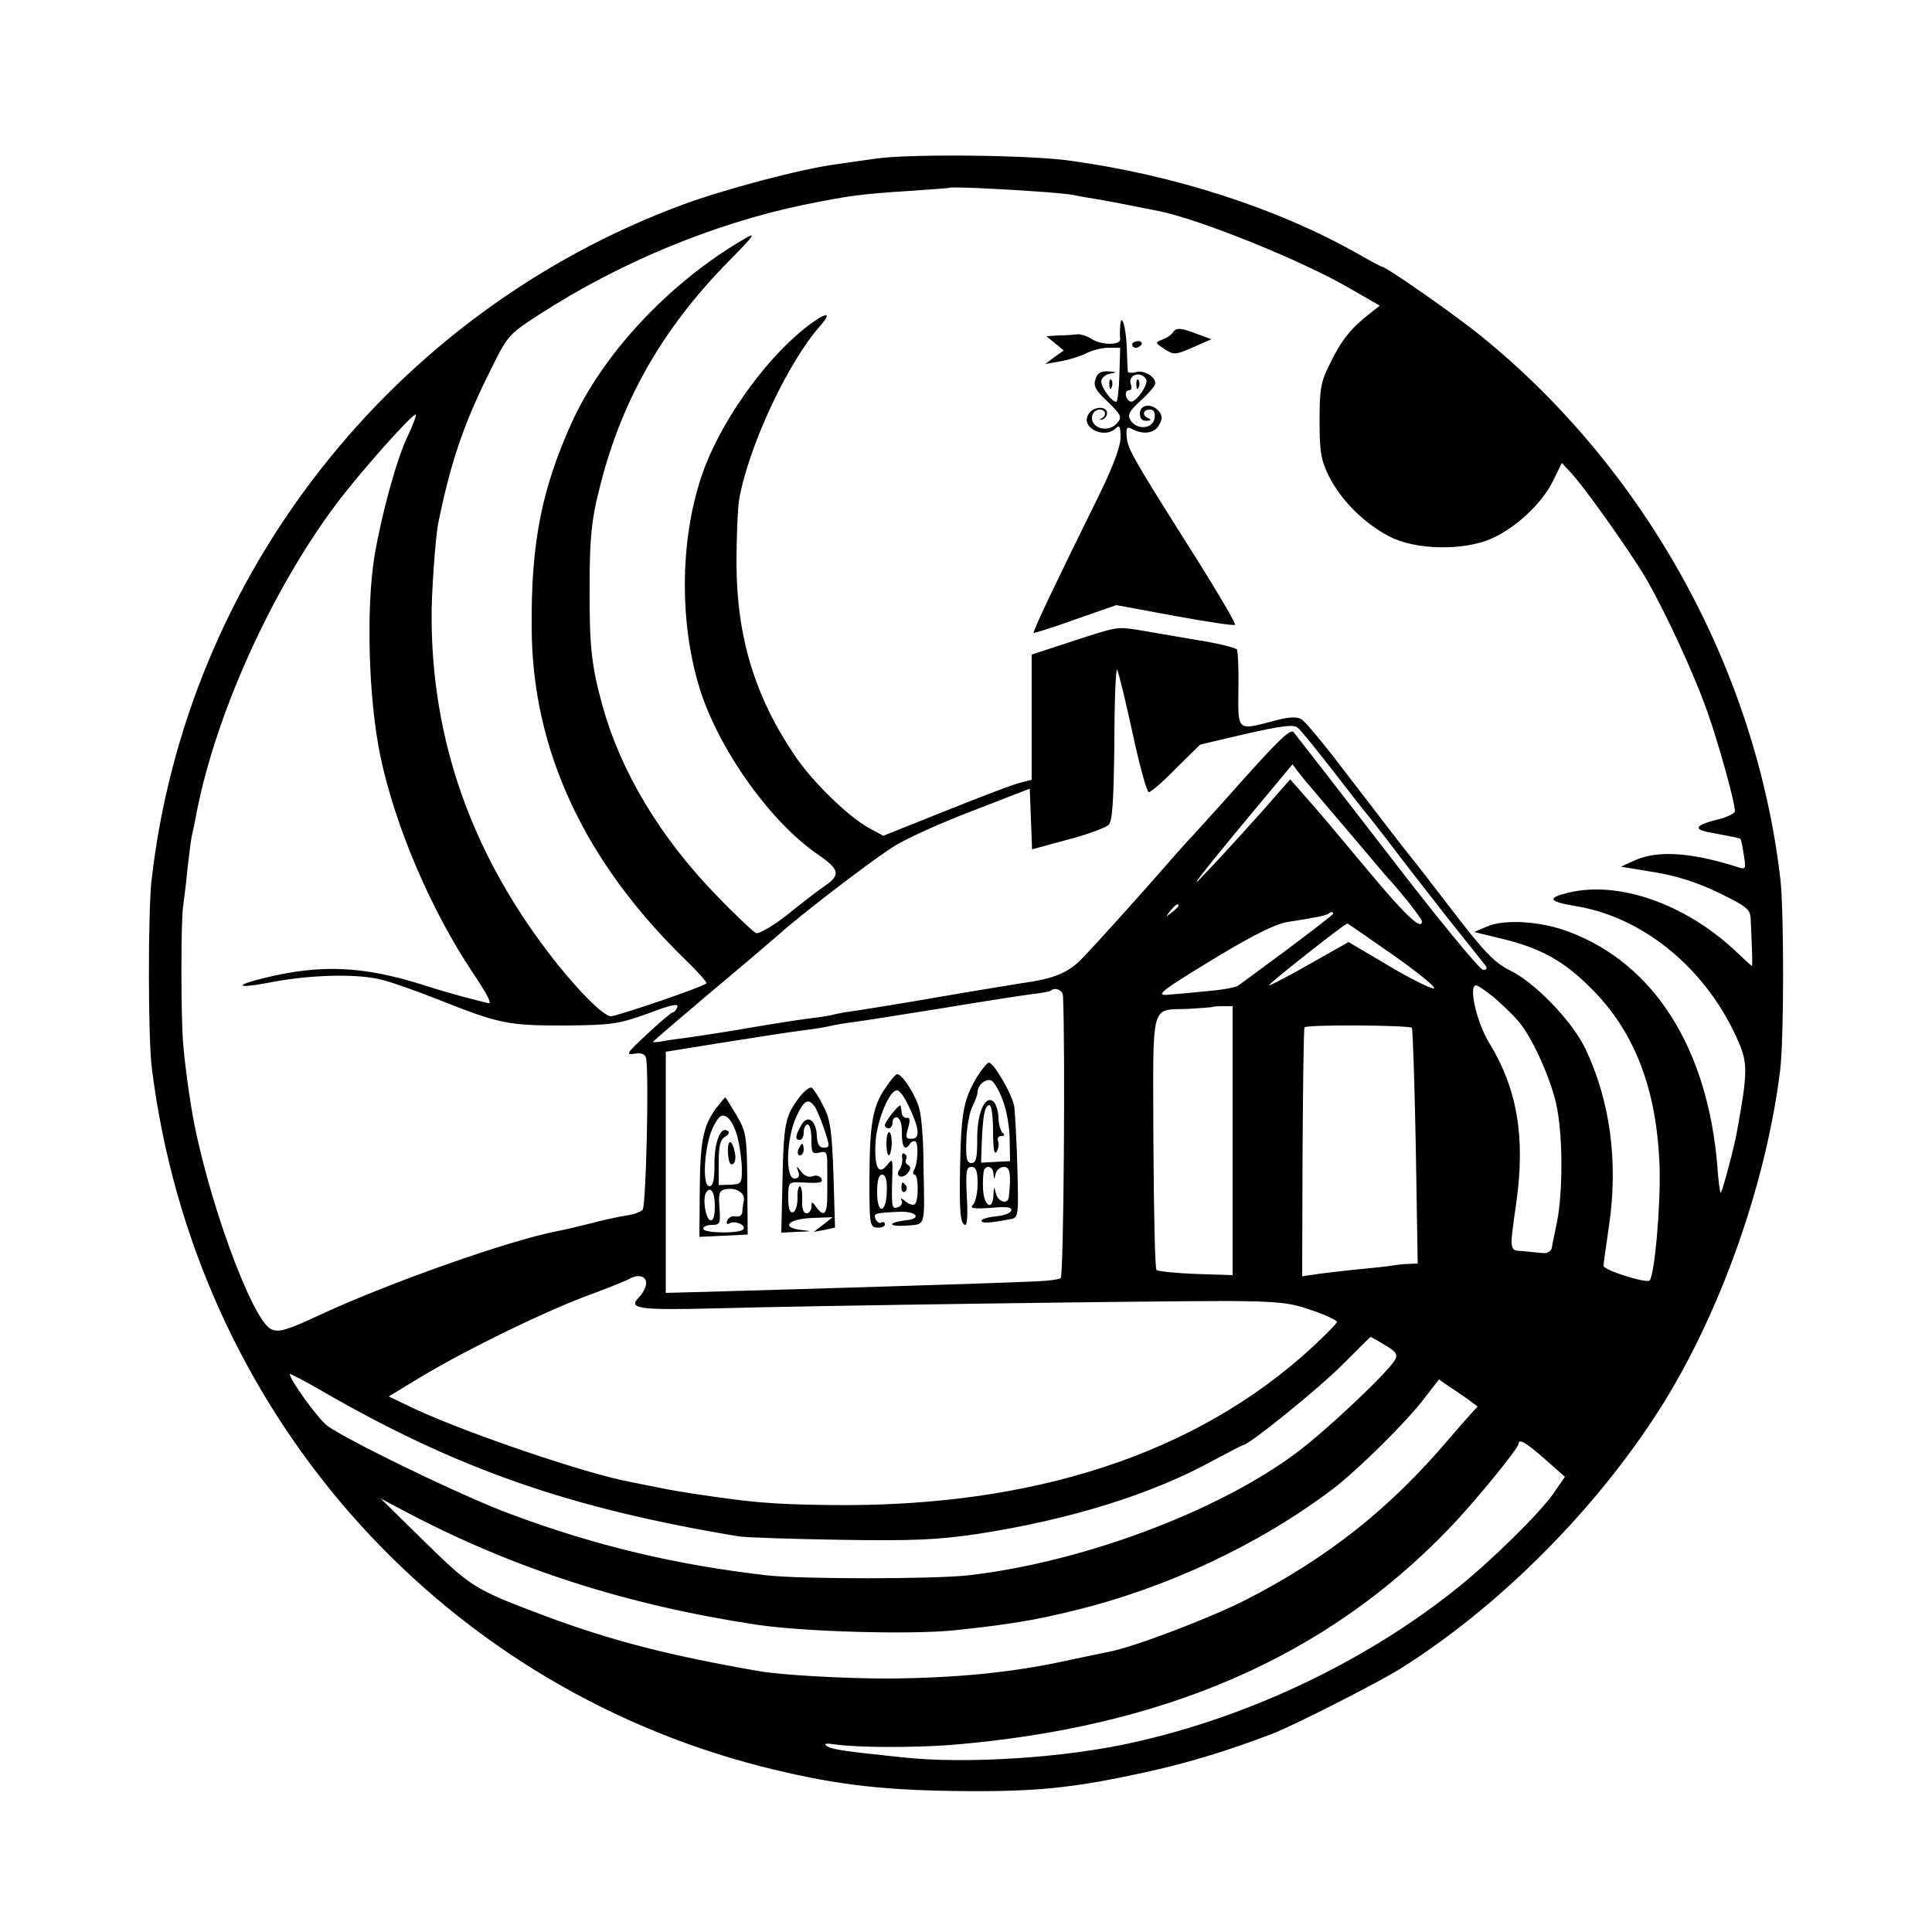 <?xml version="1.0" standalone="no"?>
<!DOCTYPE svg PUBLIC "-//W3C//DTD SVG 20010904//EN"
 "http://www.w3.org/TR/2001/REC-SVG-20010904/DTD/svg10.dtd">
<svg version="1.0" xmlns="http://www.w3.org/2000/svg"
 width="500pt" height="500pt" viewBox="0 0 500 500"
 preserveAspectRatio="xMidYMid meet">
<g transform="translate(0,500) scale(0.1,-0.1)"
fill="#000000" stroke="none">
<path d="M2270 4590 c-30 -4 -77 -11 -105 -15 -92 -12 -291 -65 -399 -105
-750 -278 -1285 -960 -1374 -1750 -9 -85 -9 -408 1 -485 110 -877 730 -1588
1575 -1806 177 -45 299 -61 497 -64 217 -3 312 7 511 51 98 22 199 52 314 96
52 19 278 134 335 170 245 154 485 391 652 643 165 248 292 598 330 905 10 82
10 404 1 491 -62 544 -349 1065 -777 1411 -68 55 -244 178 -255 178 -2 0 -32
16 -65 35 -206 116 -471 202 -741 239 -102 15 -410 18 -500 6z m405 -85 c50
-3 97 -8 105 -10 8 -2 31 -6 50 -9 30 -5 63 -11 168 -32 109 -22 376 -130 500
-203 l73 -42 -28 -22 c-47 -37 -72 -68 -100 -126 -25 -49 -28 -67 -28 -151 0
-81 4 -102 25 -144 32 -62 90 -120 155 -154 68 -36 195 -38 267 -5 62 28 129
91 157 148 l23 47 24 -26 c34 -36 143 -190 188 -263 51 -86 128 -251 165 -356
30 -85 71 -234 71 -256 0 -6 -20 -16 -45 -22 -57 -14 -64 -25 -22 -33 69 -13
80 -15 82 -18 1 -2 5 -20 8 -41 6 -36 5 -38 -16 -31 -119 38 -206 44 -265 18
l-37 -17 85 -14 c57 -9 111 -26 167 -53 78 -38 83 -43 84 -73 1 -18 2 -51 3
-74 1 -24 1 -43 0 -43 -1 0 -21 18 -45 41 -129 120 -300 180 -429 149 -58 -14
-53 -23 18 -35 178 -29 342 -166 422 -353 23 -54 23 -79 -5 -232 -7 -40 -39
-159 -42 -157 -2 2 -6 31 -8 63 -24 309 -163 530 -386 613 -71 27 -166 33
-211 13 l-33 -14 70 -17 c101 -24 162 -58 230 -126 116 -114 173 -264 180
-465 3 -101 -13 -281 -26 -294 -8 -8 -119 27 -119 38 0 6 6 49 13 96 26 169 5
329 -60 466 -34 71 -131 172 -196 203 -38 19 -65 46 -144 149 -54 70 -103 134
-110 142 -12 14 -64 82 -203 263 -36 46 -72 89 -81 95 -12 8 -32 7 -70 -3 -98
-26 -95 -29 -94 80 1 52 -1 99 -4 104 -3 5 -53 17 -111 26 -58 10 -124 21
-146 25 -53 8 -52 9 -173 -31 l-101 -33 0 -162 0 -162 -27 -7 c-16 -3 -102
-36 -192 -72 l-165 -66 -35 19 c-53 28 -148 120 -193 187 -104 153 -151 307
-152 497 0 69 3 144 7 168 25 139 127 356 210 449 35 40 12 35 -42 -8 -107
-86 -220 -247 -265 -380 -58 -171 -58 -392 -1 -564 53 -156 181 -333 301 -416
56 -38 60 -53 21 -80 -18 -12 -62 -46 -99 -76 -37 -29 -73 -50 -81 -48 -7 3
-54 47 -103 98 -144 148 -247 319 -294 488 -30 108 -35 157 -34 319 0 115 5
165 24 240 55 228 162 417 335 593 69 70 74 78 40 58 -192 -112 -364 -295
-446 -476 -77 -171 -105 -310 -103 -530 1 -314 135 -603 397 -858 33 -32 58
-60 55 -62 -8 -9 -231 -85 -247 -85 -20 0 -93 74 -162 165 -200 262 -301 551
-302 865 -1 58 10 211 17 245 31 153 64 253 129 384 51 104 51 104 131 156
208 135 452 236 686 285 119 24 150 28 275 36 55 4 101 7 102 8 4 3 120 -2
218 -9z m-1619 -632 c-29 -58 -69 -206 -87 -313 -22 -138 -15 -370 15 -515 38
-183 132 -402 240 -563 38 -57 51 -82 39 -78 -10 2 -38 10 -63 16 -25 7 -72
20 -105 31 -155 49 -264 54 -411 18 -79 -19 -73 -28 7 -13 109 22 234 25 299
8 30 -8 94 -31 142 -50 161 -64 182 -68 328 -68 125 1 141 4 217 31 57 22 80
27 76 17 -3 -8 -8 -14 -12 -14 -3 0 -33 -25 -66 -56 -53 -49 -57 -55 -33 -51
18 3 28 -1 30 -12 8 -38 0 -383 -9 -392 -6 -6 -26 -13 -44 -15 -19 -3 -61 -12
-94 -21 -33 -8 -70 -17 -82 -19 -122 -23 -437 -134 -613 -216 -88 -41 -109
-47 -128 -38 -51 23 -172 358 -207 575 -8 48 -18 123 -21 165 -6 65 -6 320 0
355 2 17 8 59 11 95 4 36 9 74 11 85 3 11 9 42 14 68 51 255 194 570 359 791
62 83 201 239 207 233 2 -2 -7 -26 -20 -54z m1875 -770 c18 -84 37 -153 42
-153 6 0 38 28 71 62 l62 61 119 28 c89 20 123 25 133 16 8 -6 50 -58 95 -116
45 -58 86 -111 92 -117 5 -7 35 -44 65 -84 30 -40 93 -120 139 -179 46 -58 89
-112 94 -118 7 -9 5 -13 -5 -13 -8 0 -120 136 -248 303 -128 166 -237 306
-242 312 -9 10 -40 -20 -173 -170 -44 -49 -89 -99 -100 -110 -11 -12 -36 -40
-55 -62 -68 -78 -185 -208 -220 -244 -36 -37 -72 -52 -159 -64 -24 -4 -118
-19 -210 -35 -91 -16 -186 -31 -211 -35 -25 -3 -52 -8 -60 -10 -8 -3 -35 -7
-60 -10 -25 -3 -97 -14 -160 -25 -63 -11 -137 -22 -165 -26 -27 -3 -58 -8 -67
-10 -10 -1 -18 -2 -18 0 0 1 64 56 142 122 78 65 160 135 183 155 54 49 227
182 293 225 29 20 121 62 205 94 l152 59 3 -79 3 -78 92 25 c51 13 98 31 106
38 10 10 13 59 15 213 0 110 4 195 7 189 4 -7 22 -81 40 -164z m472 -153 c12
-14 58 -68 102 -120 44 -52 85 -101 92 -108 28 -30 83 -100 83 -106 0 -25 -40
12 -132 122 -108 129 -126 151 -179 211 l-30 34 -22 -25 c-56 -65 -154 -173
-209 -230 -33 -35 7 17 88 115 l149 179 18 -24 c10 -13 28 -34 40 -48z m-353
-294 c0 -2 -8 -10 -17 -17 -16 -13 -17 -12 -4 4 13 16 21 21 21 13z m400 -21
c0 -2 -53 -43 -117 -91 -65 -48 -123 -91 -129 -95 -5 -4 -41 -11 -80 -14 -38
-4 -82 -8 -97 -9 -42 -5 -24 9 130 102 88 53 147 82 176 86 71 11 101 17 106
22 6 5 11 5 11 -1z m156 -107 c64 -45 112 -84 105 -86 -6 -2 -59 24 -116 58
l-105 62 -99 -56 c-54 -31 -102 -56 -107 -56 -6 0 196 160 203 160 1 0 55 -37
119 -82z m261 -110 c21 -18 48 -44 60 -58 37 -40 91 -160 103 -230 15 -80 14
-216 0 -290 -6 -30 -13 -62 -14 -70 -2 -8 -12 -14 -22 -13 -11 1 -34 3 -51 5
-38 2 -37 -2 -19 124 24 170 3 296 -70 415 -33 54 -54 149 -34 149 5 0 26 -15
47 -32z m-1116 5 c6 -122 2 -726 -6 -731 -5 -3 -32 -7 -60 -8 -105 -5 -565
-19 -886 -28 l-76 -2 0 312 0 312 136 22 c147 23 163 26 231 35 25 3 52 8 60
10 8 2 35 7 60 10 25 3 128 20 230 36 102 17 205 33 230 36 25 3 47 7 49 9 11
10 31 2 32 -13z m439 -375 l0 -348 -95 3 c-52 2 -98 7 -102 10 -4 4 -7 154 -8
333 -1 369 -9 339 90 343 33 2 61 4 62 5 1 1 14 2 28 2 l25 0 0 -348z m464
292 c2 -3 7 -141 10 -307 l5 -303 -22 -1 c-12 0 -31 -2 -42 -4 -11 -2 -47 -6
-80 -9 -33 -3 -81 -9 -107 -12 l-48 -7 1 319 c1 176 3 322 5 325 4 8 270 6
278 -1z m-1982 -664 c-2 -11 -10 -25 -18 -33 -30 -30 -3 -34 199 -29 248 7
1118 19 1324 19 133 -1 161 -4 218 -24 36 -12 65 -26 65 -30 0 -4 -28 -32 -61
-63 -301 -279 -727 -418 -1253 -411 -154 2 -203 7 -356 30 -52 8 -75 13 -110
20 -14 3 -36 7 -50 10 -113 21 -419 125 -555 188 l-69 33 84 51 c119 71 307
163 425 208 55 20 107 41 115 46 24 13 45 5 42 -15z m1912 -157 c28 -16 34
-24 27 -37 -17 -32 -177 -183 -256 -242 -205 -153 -557 -284 -850 -317 -92
-10 -431 -10 -520 0 -235 27 -442 76 -662 158 -119 43 -432 195 -477 230 -24
19 -96 118 -96 133 0 2 39 -18 87 -46 349 -201 640 -302 1074 -374 18 -3 138
-7 264 -9 189 -3 252 0 354 15 240 37 453 103 612 191 40 21 74 39 76 39 15 0
200 150 258 209 39 39 71 71 72 71 1 0 18 -9 37 -21z m216 -141 l24 -18 -20
-22 c-12 -13 -36 -41 -55 -63 -153 -180 -312 -306 -524 -415 -92 -47 -291
-123 -356 -135 -9 -2 -59 -12 -110 -23 -142 -31 -289 -45 -464 -46 -110 0
-273 9 -330 19 -236 41 -383 79 -557 144 -181 68 -188 73 -309 191 l-114 112
66 -35 c279 -147 571 -241 909 -292 123 -18 397 -26 512 -14 141 15 207 26
308 51 239 58 480 171 670 315 62 47 191 174 236 234 l38 49 26 -18 c14 -9 37
-25 50 -34z m198 -154 l52 -46 -29 -42 c-35 -51 -162 -176 -251 -247 -235
-188 -535 -331 -835 -398 -175 -40 -435 -57 -599 -39 -153 16 -181 20 -196 29
-10 7 -3 8 25 4 60 -8 199 -8 295 -1 551 45 971 227 1291 561 64 66 178 206
179 218 0 15 18 5 68 -39z"/>
<path d="M2899 4154 c-1 -10 -1 -25 0 -31 2 -17 -49 -17 -74 0 -11 7 -27 12
-35 12 -8 -1 -30 -3 -49 -3 l-33 -2 22 -18 23 -19 -24 -17 -24 -18 40 7 c21 4
52 13 67 21 15 8 41 14 57 14 l30 0 -2 -70 c-1 -38 -5 -70 -8 -70 -12 0 -39
37 -39 53 0 8 10 18 23 20 19 4 19 4 -5 6 -19 1 -29 -5 -33 -21 -6 -16 1 -29
29 -55 39 -38 42 -43 24 -61 -15 -15 -41 -15 -55 -1 -14 14 -6 39 13 39 16 0
19 -16 4 -23 -6 -3 -5 -4 2 -3 7 2 13 9 13 17 0 19 -36 18 -48 -3 -22 -34 41
-66 71 -36 9 9 12 4 12 -24 0 -23 -19 -74 -53 -144 -117 -237 -175 -359 -172
-362 1 -1 50 14 108 35 l106 37 151 -28 c83 -15 154 -26 156 -23 3 3 -40 76
-95 164 -167 264 -183 291 -185 322 -2 25 0 28 15 20 29 -15 58 -10 69 12 9
15 8 24 -1 35 -18 21 -49 18 -49 -6 0 -13 6 -20 18 -19 10 0 12 3 5 6 -18 7
-16 23 3 23 10 0 14 -7 12 -22 -4 -28 -45 -32 -62 -6 -9 14 -4 24 27 52 20 18
37 38 37 44 0 17 -29 35 -50 29 -11 -3 -20 -2 -21 1 -1 4 -2 33 -3 64 -2 55
-15 93 -17 52z m67 -135 c8 -13 -28 -64 -41 -58 -13 6 -16 29 -3 29 6 0 8 6 5
14 -10 25 24 38 39 15z"/>
<path d="M2941 4004 c0 -11 3 -14 6 -6 3 7 2 16 -1 19 -3 4 -6 -2 -5 -13z"/>
<path d="M3035 4139 c-4 -6 -16 -14 -27 -18 -19 -7 -19 -8 5 -24 25 -16 28
-16 74 4 l48 21 -35 13 c-44 17 -57 18 -65 4z"/>
<path d="M2930 4108 c0 -4 4 -8 9 -8 6 0 12 4 15 8 3 5 -1 9 -9 9 -8 0 -15 -4
-15 -9z"/>
<path d="M2871 4004 c0 -11 3 -14 6 -6 3 7 2 16 -1 19 -3 4 -6 -2 -5 -13z"/>
<path d="M2531 2217 c-36 -59 -43 -91 -46 -222 -3 -130 0 -165 14 -165 4 0 6
34 3 75 -3 64 -1 75 12 75 12 0 16 -10 16 -43 0 -24 -5 -48 -12 -55 -9 -9 1
-11 46 -8 42 4 56 2 53 -7 -2 -7 -20 -13 -40 -15 -20 -2 -37 -7 -37 -11 0 -8
23 -6 76 4 20 4 20 10 17 132 -2 71 -6 142 -8 159 -5 31 -53 114 -66 114 -4 0
-16 -15 -28 -33z m64 -64 c10 -25 18 -71 18 -102 l1 -56 -38 -2 -37 -2 2 57
c3 68 8 92 20 92 5 0 9 -30 9 -67 0 -44 3 -63 9 -54 5 8 7 20 4 28 -3 7 1 13
8 13 9 0 10 3 4 8 -5 4 -11 22 -11 41 -1 18 -7 37 -15 42 -22 13 -41 -36 -40
-102 0 -47 -3 -59 -15 -59 -12 0 -15 12 -13 60 1 34 8 72 16 87 7 14 13 31 13
37 0 18 21 35 35 30 7 -3 21 -26 30 -51z m-24 -190 c1 -17 2 -17 6 0 2 9 12
17 21 17 16 0 19 -17 13 -77 -2 -22 -29 -14 -34 10 -4 18 -5 17 -6 -6 -2 -44
-26 -27 -27 19 -1 21 1 42 3 47 8 13 23 7 24 -10z"/>
<path d="M2292 2185 c-34 -48 -41 -93 -42 -235 0 -119 1 -126 20 -127 11 -1
20 3 20 8 0 6 -4 8 -9 5 -5 -3 -11 1 -15 9 -6 15 -4 16 64 19 43 1 56 -18 15
-22 -49 -6 -48 -17 0 -14 52 5 48 -9 45 157 0 61 -5 126 -11 146 -9 35 -44 89
-57 89 -4 0 -18 -16 -30 -35z m59 -46 c28 -58 31 -85 10 -86 -17 -1 -18 3 -11
27 6 21 5 29 -3 27 -6 -1 -12 4 -13 11 -1 6 -2 15 -3 20 -2 8 -40 -39 -41 -50
0 -5 5 -8 10 -8 6 0 10 7 10 16 0 9 6 14 12 12 8 -3 13 -20 12 -41 0 -36 8
-47 21 -27 4 6 10 8 14 6 9 -6 6 -60 -4 -75 -3 -6 -2 -11 2 -11 10 0 11 -66 1
-76 -4 -4 -15 -1 -25 7 -9 8 -14 9 -10 3 4 -7 0 -14 -8 -18 -17 -6 -18 -2 -16
74 2 51 1 54 -13 35 -23 -29 -34 -5 -30 62 5 59 38 136 57 131 7 -2 19 -20 28
-39z m-56 -221 c-1 -59 -25 -63 -25 -4 0 31 4 46 13 46 9 0 13 -14 12 -42z"/>
<path d="M2294 2040 c0 -16 3 -30 6 -30 4 0 7 14 8 30 0 17 -3 30 -7 30 -4 0
-7 -13 -7 -30z"/>
<path d="M2335 2003 c1 -10 -2 -23 -7 -30 -13 -17 7 -26 21 -9 8 10 9 16 1 21
-6 3 -8 10 -5 15 3 5 1 11 -4 14 -5 4 -8 -2 -6 -11z"/>
<path d="M2333 1925 c0 -8 4 -12 9 -9 5 3 6 10 3 15 -9 13 -12 11 -12 -6z"/>
<path d="M2067 2158 c-35 -47 -39 -67 -42 -215 l-3 -133 42 2 c37 1 38 2 8 5
-52 7 -32 28 29 31 l54 2 -24 -19 -25 -19 28 5 27 6 -4 136 c-4 114 -8 144
-26 178 -11 23 -25 44 -30 48 -5 3 -21 -9 -34 -27z m40 -20 c6 -7 17 -34 26
-60 15 -45 15 -48 -1 -48 -12 0 -17 9 -18 31 -2 41 -25 56 -41 26 -15 -27 -16
-37 -3 -37 6 0 10 9 10 20 0 11 5 20 10 20 6 0 10 -18 10 -39 0 -35 2 -38 20
-34 19 5 21 1 21 -33 0 -22 0 -56 0 -78 0 -47 -8 -57 -27 -32 -12 17 -14 18
-14 3 0 -9 -6 -17 -13 -17 -8 0 -12 13 -11 35 1 19 -2 35 -6 35 -4 0 -7 -14
-6 -31 0 -18 -5 -34 -11 -36 -9 -3 -13 8 -13 37 0 41 1 41 33 40 49 -3 59 -1
52 11 -4 6 -14 8 -22 5 -9 -4 -22 1 -29 11 -13 17 -14 17 -8 1 4 -12 1 -18
-10 -18 -24 0 -21 102 4 158 20 44 31 51 47 30z"/>
<path d="M2066 2025 c-3 -8 -1 -15 4 -15 6 0 10 7 10 15 0 8 -2 15 -4 15 -2 0
-6 -7 -10 -15z"/>
<path d="M1855 2134 c-35 -46 -43 -86 -44 -212 l-1 -123 63 3 62 3 -1 132 c-1
124 -3 134 -28 177 -15 25 -28 46 -29 46 -1 0 -11 -12 -22 -26z m54 -78 c6
-25 11 -62 11 -83 0 -35 -2 -38 -30 -39 l-30 -1 0 58 c0 43 4 60 16 67 11 6
13 12 6 16 -18 11 -34 -33 -33 -90 0 -39 -4 -54 -13 -54 -20 0 -13 106 9 152
15 30 22 35 35 28 10 -5 23 -29 29 -54z m16 -163 c-2 -10 -4 -24 -4 -31 -1 -7
-8 -12 -17 -10 -10 2 -19 -3 -22 -11 -3 -8 0 -11 6 -7 14 8 43 -4 36 -15 -7
-12 -104 -11 -104 1 0 6 10 10 23 10 20 0 22 4 19 44 -3 36 -1 45 15 48 27 6
52 -9 48 -29z m-75 -14 c0 -27 -4 -39 -12 -37 -12 4 -20 56 -11 71 11 19 23 3
23 -34z"/>
<path d="M1884 2016 c1 -20 5 -32 12 -29 6 2 9 15 6 29 -7 37 -20 38 -18 0z"/>
</g>
</svg>
